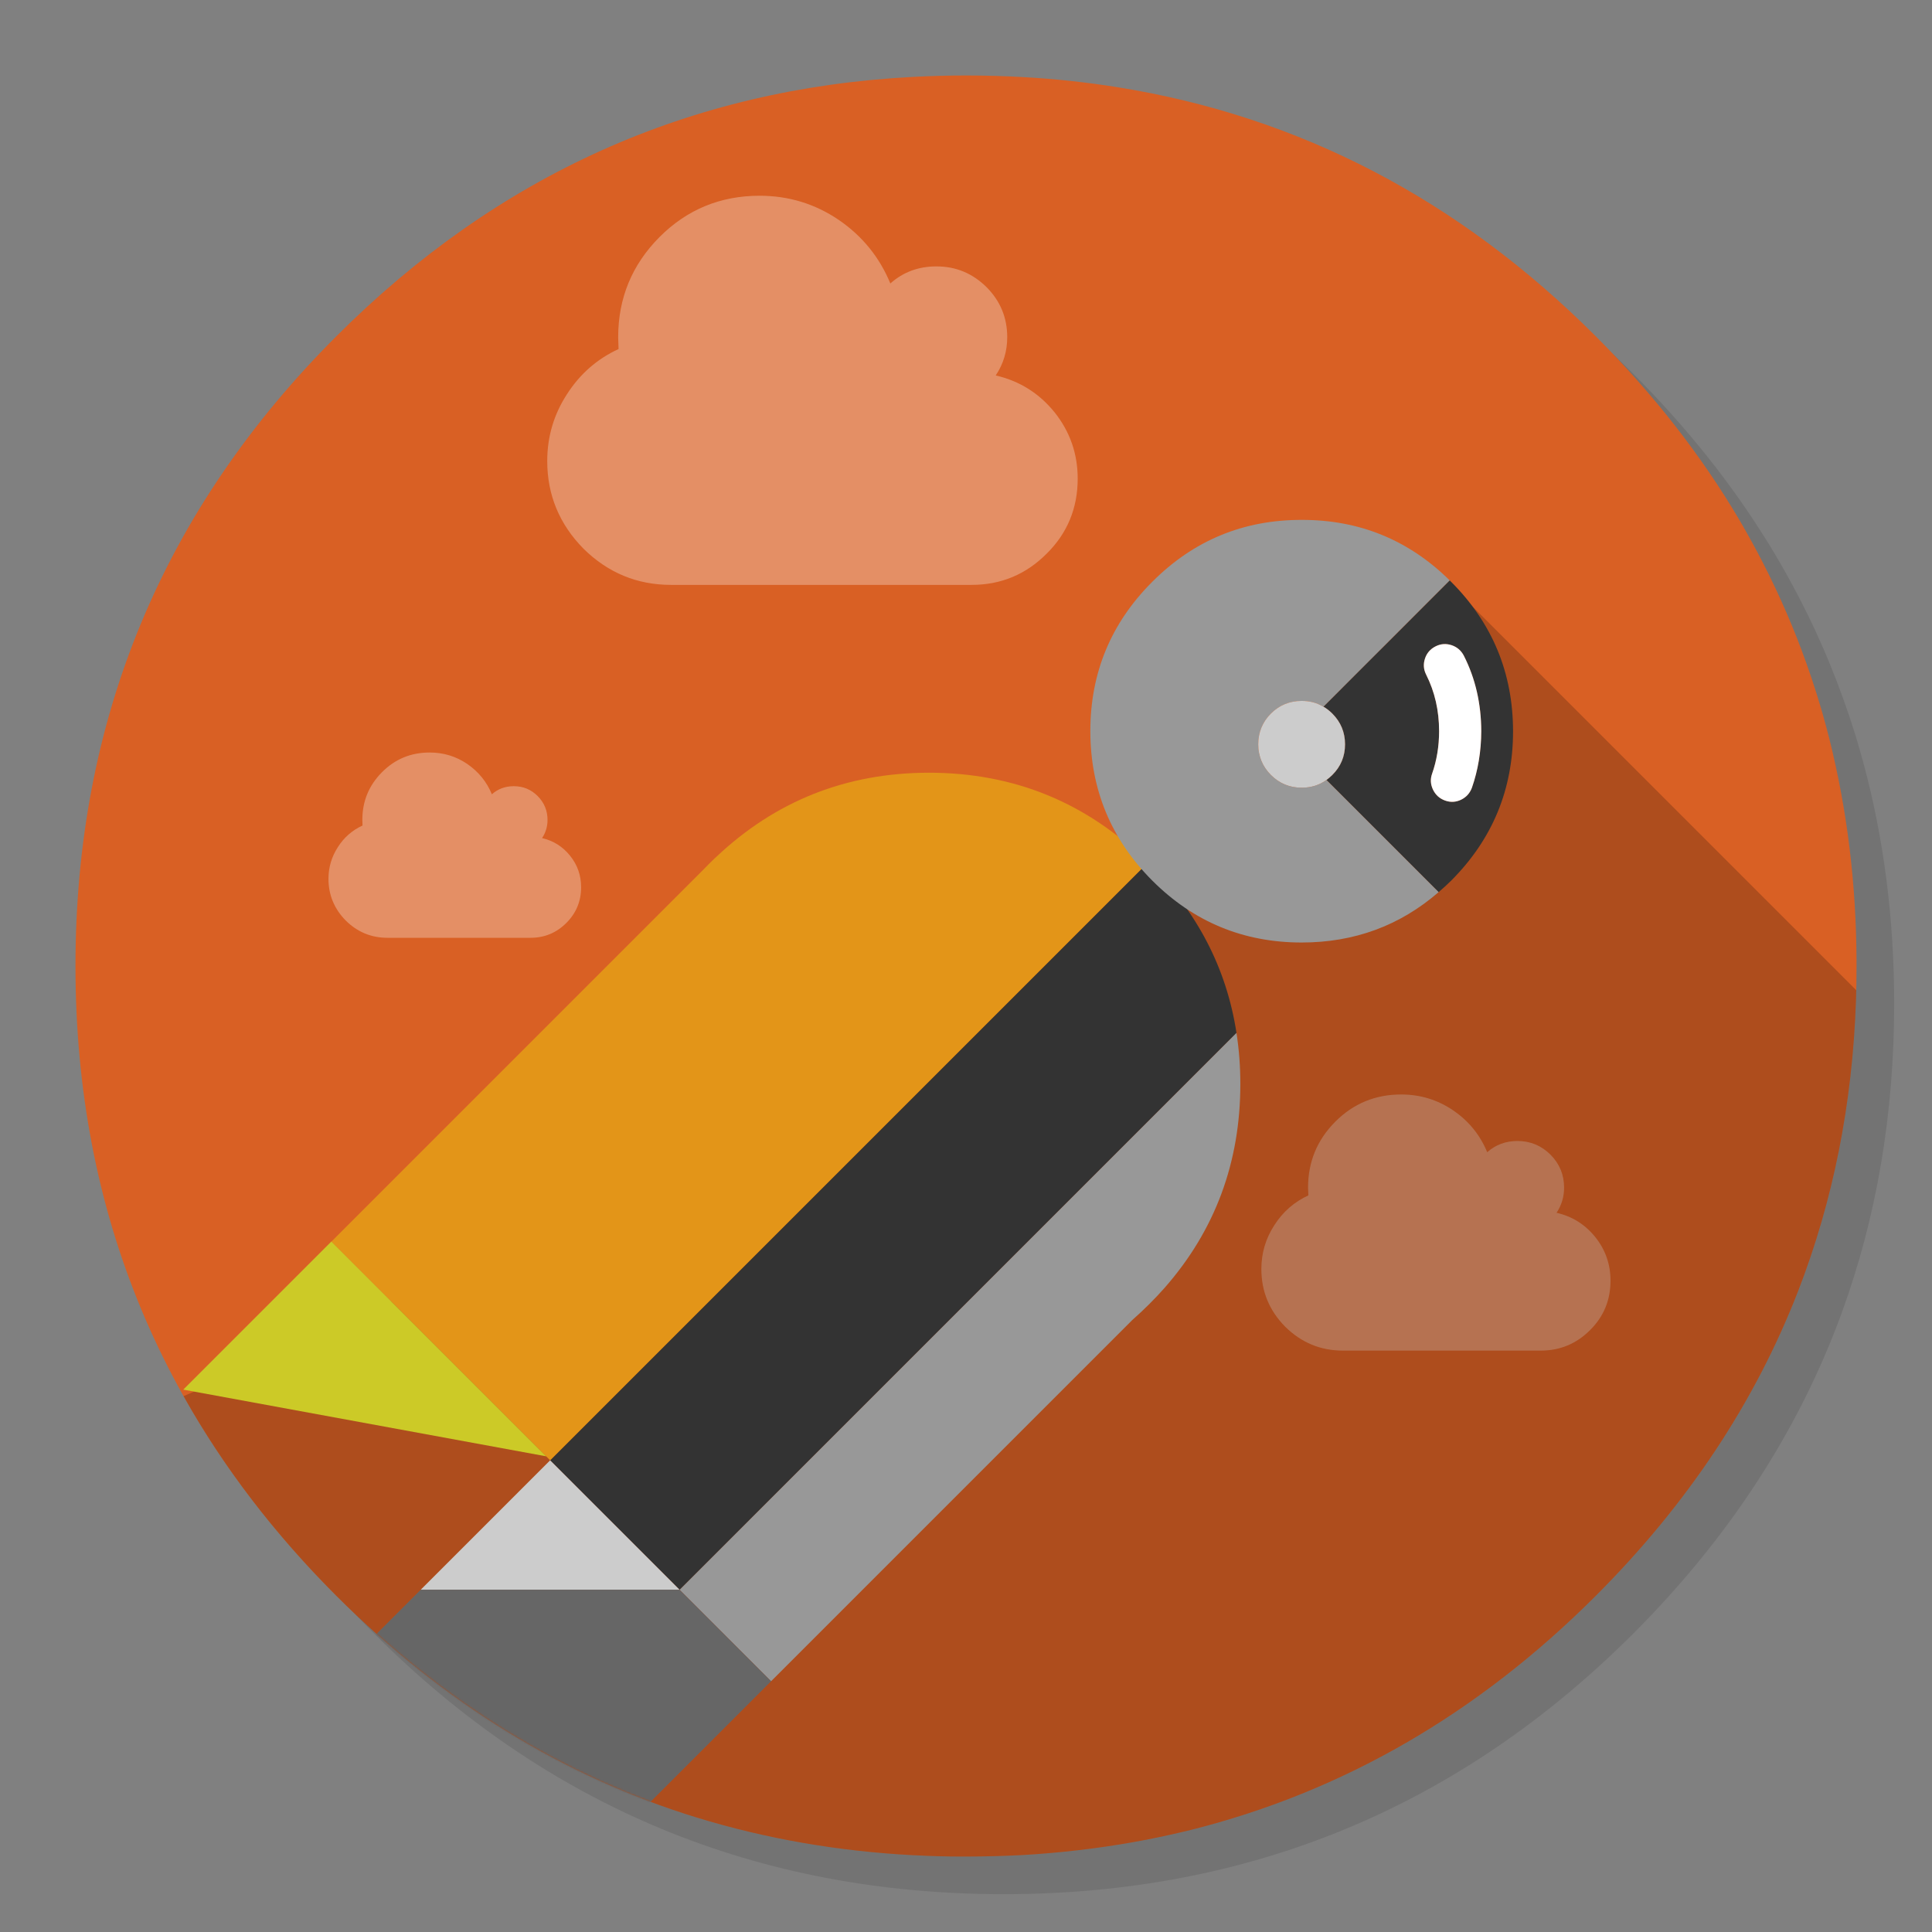 <?xml version="1.0" encoding="utf-8"?>
<!-- Generator: flash2svg, http://dissentgraphics.com/tools/flash2svg -->
<svg id="Apps-Postman" image-rendering="optimizeSpeed" baseProfile="basic" version="1.1" style="background-color:#FFFFFF" x="0px" y="0px" width="1024px" height="1024px" viewBox="0 0 1024 1024" enable-background="new 0 0 1024 1024" xmlns="http://www.w3.org/2000/svg" xmlns:xlink="http://www.w3.org/1999/xlink">
  <rect x="0" y="0" width="1024" height="1024" fill="#808080" stroke="none"/>
  <defs transform="matrix(1 0 0 1 0 0) "/>
  <g id="background-circle-shadow">
    <g id="shape">
      <path id="path" fill="#000000" fill-opacity="0.098" d="M969.6,351.25 Q961,330.4 950.2,310.4 C946.15,302.85 941.85,295.35 937.3,288 917.75,256.3 893.9,226.35 865.75,198.2 773.6,106.05 662.3,59.95 531.95,59.95 401.6,59.95 290.35,106.05 198.2,198.2 106.05,290.35 59.95,401.6 59.95,531.95 59.95,662.3 106.05,773.6 198.2,865.75 290.35,957.9 401.6,1003.95 531.95,1003.95 662.3,1003.95 773.6,957.9 865.75,865.75 916.5,814.95 953.3,758.35 976.1,696 994.65,645.15 1003.95,590.5 1003.95,531.95 1003.95,487.05 998.5,444.4 987.55,404 986.3,399.45 985,394.9 983.65,390.4 979.55,377.1 974.85,364.05 969.6,351.25z"/>
    </g>
  </g>
  <g id="background-circle">
    <g id="shape2">
      <path id="path1" fill="#D96024" fill-opacity="1" d="M966.05,378.4 C965.05,375 964.05,371.55 962.9,367.9 961.3,362.75 959.5,357.4 957.6,352.05 951.15,333.8 943.45,316 934.45,298.4 930.65,291 926.5,283.45 922.15,276 901.85,241.5 876.35,208.8 845.8,178.25 773.2,105.65 688.65,61.6 592.15,46.2 575.9,43.6 559.35,41.8 542.1,40.85 532.4,40.3 522.25,40 512,40 502.65,40 493.4,40.25 484.1,40.75 365.75,46.85 263.8,92.7 178.25,178.25 Q40,316.5 40,512 C40,642.35 86.1,753.65 178.25,845.8 234.95,902.45 298.8,941.7 369.35,963.35 406.1,974.6 444.15,981.2 484.1,983.3 484.25,983.3 484.35,983.3 484.5,983.3 493,983.75 501.1,984 509,984 510.2,984 511.1,984 512,984 522.3,984 532.5,983.7 542.1,983.2 544.6,983.05 546.85,982.9 549.05,982.75 569.25,981.3 588.95,978.7 607.75,975.05 615.7,973.5 623.55,971.75 631.15,969.9 711.95,949.6 783.3,908.3 845.8,845.8 894.4,797.2 930.2,743.3 953.15,684 971.6,636.35 981.8,585.2 983.7,530.5 983.9,524.45 984,518.25 984,512 984,511.35 984,510.65 984,510 984,509.65 984,509.35 984,509 983.8,468.35 979.05,429.5 969.7,392 968.6,387.65 967.35,383 966.05,378.4z"/>
    </g>
  </g>
  <g id="Calque.__203">
    <g id="shape4">
      <path id="path2" fill="#FFFFFF" fill-opacity="0.298" d="M770.25,588.55 C761.95,582.9 752.75,580.1 742.65,580.1 728.95,580.1 717.3,584.9 707.7,594.55 698.1,604.2 693.3,615.85 693.3,629.45 L693.45,633.6 C685.95,637.05 679.95,642.3 675.45,649.35 670.85,656.4 668.55,664.15 668.55,672.65 668.55,684.5 672.8,694.7 681.2,703.2 689.7,711.6 699.9,715.85 711.75,715.85 L816.6,715.85 C826.85,715.85 835.6,712.2 842.85,704.9 850.05,697.75 853.6,689 853.6,678.8 853.6,670.1 850.9,662.4 845.55,655.7 840.15,649 833.3,644.7 825,642.8 827.7,638.75 829,634.3 829,629.45 829,622.65 826.6,616.85 821.8,612 Q814.5,604.75 804.3,604.75 C798.1,604.75 792.75,606.7 788.25,610.7 784.5,601.6 778.5,594.2 770.25,588.55z M522.9,152.2 C515.45,144.85 506.65,141.2 496.3,141.2 486.9,141.2 478.75,144.15 471.9,150.25 466.2,136.4 457.1,125.15 444.55,116.55 431.95,108 417.95,103.75 402.6,103.75 381.8,103.75 364.1,111.05 349.5,125.7 334.95,140.35 327.65,158.05 327.65,178.7 L327.85,185 C316.45,190.25 307.35,198.25 300.5,208.95 293.55,219.65 290.05,231.45 290.05,244.35 290.05,262.35 296.5,277.85 309.25,290.8 322.15,303.55 337.65,310 355.65,310 L515,310 C530.55,310 543.85,304.45 554.85,293.35 565.8,282.5 571.2,269.2 571.2,253.7 571.2,240.5 567.1,228.8 559,218.6 550.75,208.4 540.35,201.9 527.75,199 531.85,192.85 533.85,186.1 533.85,178.7 533.85,168.4 530.2,159.55 522.9,152.2z M290.2,434.55 C290.2,429.65 288.45,425.45 285,421.95 281.45,418.4 277.25,416.7 272.3,416.7 267.85,416.7 263.95,418.1 260.7,421 258,414.4 253.65,409.05 247.7,404.95 241.7,400.85 235.05,398.85 227.75,398.85 217.8,398.85 209.4,402.3 202.45,409.3 195.5,416.3 192.05,424.7 192.05,434.55 L192.15,437.55 C186.7,440.05 182.35,443.85 179.1,448.95 175.8,454.05 174.1,459.65 174.1,465.8 174.1,474.35 177.2,481.75 183.25,487.9 189.4,494 196.8,497.05 205.35,497.05 L281.2,497.05 C288.65,497.05 294.95,494.4 300.2,489.15 305.4,483.95 308,477.65 308,470.25 308,463.95 306.05,458.4 302.15,453.55 298.25,448.7 293.3,445.6 287.3,444.2 289.25,441.3 290.2,438.05 290.2,434.55z"/>
    </g>
  </g>
  <g id="background-circle1">
    <g id="shape10">
      <path id="path7" fill="#000000" fill-opacity="0.2" d="M983.7,530.5 C983.75,528.65 983.8,526.8 983.85,524.85 L769,310 C588.95,480.4 365.05,623.75 97.3,740 118.55,777.85 145.5,813.05 178.25,845.8 234.95,902.45 298.8,941.7 369.35,963.35 406.1,974.6 444.15,981.2 484.1,983.3 484.25,983.3 484.35,983.3 484.5,983.3 493,983.75 501.1,984 509,984 Q510.5,984 512,984 C522.3,984 532.5,983.7 542.1,983.2 544.6,983.05 546.85,982.9 549.05,982.75 569.25,981.3 588.95,978.7 607.75,975.05 615.7,973.5 623.55,971.75 631.15,969.9 711.95,949.6 783.3,908.3 845.8,845.8 894.4,797.2 930.2,743.3 953.15,684 971.6,636.35 981.8,585.2 983.7,530.5z"/>
    </g>
  </g>
  <mask id="object">
    <g id="g">
      <g id="shape12">
        <path id="path8" fill="#FFFFFF" fill-opacity="1" d="M966.05,378.4 C965.05,375 964.05,371.55 962.9,367.9 961.3,362.75 959.5,357.4 957.6,352.05 951.15,333.8 943.45,316 934.45,298.4 930.65,291 926.5,283.45 922.15,276 901.85,241.5 876.35,208.8 845.8,178.25 773.2,105.65 688.65,61.6 592.15,46.2 575.9,43.6 559.35,41.8 542.1,40.85 532.4,40.3 522.25,40 512,40 502.65,40 493.4,40.25 484.1,40.75 365.75,46.85 263.8,92.7 178.25,178.25 Q40,316.5 40,512 C40,642.35 86.1,753.65 178.25,845.8 234.95,902.45 298.8,941.7 369.35,963.35 406.1,974.6 444.15,981.2 484.1,983.3 484.25,983.3 484.35,983.3 484.5,983.3 493,983.75 501.1,984 509,984 510.2,984 511.1,984 512,984 522.3,984 532.5,983.7 542.1,983.2 544.6,983.05 546.85,982.9 549.05,982.75 569.25,981.3 588.95,978.7 607.75,975.05 615.7,973.5 623.55,971.75 631.15,969.9 711.95,949.6 783.3,908.3 845.8,845.8 894.4,797.2 930.2,743.3 953.15,684 971.6,636.35 981.8,585.2 983.7,530.5 983.9,524.45 984,518.25 984,512 984,511.35 984,510.65 984,510 984,509.65 984,509.35 984,509 983.8,468.35 979.05,429.5 969.7,392 968.6,387.65 967.35,383 966.05,378.4z"/>
      </g>
    </g>
  </mask>
  <g id="masked" mask="url(#object)">
    <g id="object-shadow">
      <g id="Symbole.__204_1" overflow="visible">
        <g id="Calque.__207">
          <g id="shape30">
            <path id="path21" fill="#989898" fill-opacity="1" d="M609.075,691.263 C611.939,688.399 614.697,685.5 617.313,682.53 644.041,652.054 657.405,616.063 657.404,574.556 657.404,565.293 656.732,556.348 655.353,547.403 L360.178,842.585 408.685,891.092 600.095,699.678 C603.136,696.991 606.141,694.198 609.075,691.263z"/>
            <path id="path22" fill="#333333" fill-opacity="1" d="M609.073,457.92 C608.825,457.673 608.613,457.461 608.366,457.213 L291.588,773.997 360.178,842.585 655.353,547.403 Q647.504,496.351 609.073,457.92z"/>
            <path id="path23" fill="#E39518" fill-opacity="1" d="M375.73,457.923 C374.704,458.948 373.644,460.009 372.654,461.069 L175.658,658.07 289.467,771.876 291.588,773.997 608.366,457.213 C576.263,425.465 537.62,409.591 492.401,409.556 448.525,409.592 410.872,424.547 379.336,454.458 379.159,454.564 379.018,454.705 378.841,454.882 377.78,455.872 376.755,456.897 375.73,457.923z"/>
            <path id="path24" fill="#CCCCCC" fill-opacity="1" d="M291.588,773.997 L223,842.587 360.178,842.585 291.588,773.997z"/>
            <path id="path25" fill="#CCCA27" fill-opacity="1" d="M175.658,658.07 L175.623,658.034 97.135,736.523 289.467,771.876 175.658,658.07z"/>
            <path id="path26" fill="#666666" fill-opacity="1" d="M223,842.587 L198.959,866.628 316.056,983.723 408.685,891.092 360.178,842.585 223,842.587z"/>
          </g>
        </g>
      </g>
    </g>
  </g>
  <g id="Calque.__204">
    <g id="Symbole.__206_1" overflow="visible">
      <g id="Calque.__208">
        <g id="shape31">
          <path id="path27" fill="#333333" fill-opacity="1" d="M769.1,308.35 C768.85,308.1 768.6,307.85 768.35,307.6 L701.45,374.55 C703.1,375.5 704.7,376.75 706.15,378.2 710.65,382.7 712.9,388.15 712.9,394.5 712.9,400.85 710.65,406.3 706.15,410.75 705.15,411.75 704.1,412.65 703.05,413.4 L762.5,472.85 C764.75,470.9 767,468.9 769.15,466.75 791,444.85 801.95,418.45 801.95,387.55 801.9,356.6 790.95,330.2 769.1,308.35z M769.35,341.95 Q773.7,343.4 775.85,347.5 C782,359.6 785.05,372.95 785.1,387.55 785.05,398.2 783.4,408.2 780.15,417.5 779.1,420.35 777.2,422.5 774.45,423.85 771.65,425.2 768.8,425.35 765.9,424.3 763,423.25 760.9,421.35 759.55,418.6 758.2,415.8 758,412.95 759.05,410.05 761.5,403.05 762.75,395.55 762.75,387.55 762.75,376.6 760.45,366.65 755.9,357.6 754.5,354.85 754.3,352 755.25,349.1 756.2,346.15 758.1,344 760.85,342.6 763.6,341.2 766.4,341 769.35,341.95z"/>
          <path id="path28" fill="#FFFFFF" fill-opacity="1" d="M769.35,341.95 C766.4,341 763.6,341.2 760.85,342.6 758.1,344 756.2,346.15 755.25,349.1 754.3,352 754.5,354.85 755.9,357.6 760.45,366.65 762.75,376.6 762.75,387.55 762.75,395.55 761.5,403.05 759.05,410.05 758,412.95 758.2,415.8 759.55,418.6 760.9,421.35 763,423.25 765.9,424.3 768.8,425.35 771.65,425.2 774.45,423.85 777.2,422.5 779.1,420.35 780.15,417.5 783.4,408.2 785.05,398.2 785.1,387.55 785.05,372.95 782,359.6 775.85,347.5 Q773.7,343.4 769.35,341.95z"/>
          <path id="path29" fill="#989898" fill-opacity="1" d="M577.9,387.55 C577.95,418.45 588.9,444.85 610.75,466.75 632.6,488.6 659,499.55 689.9,499.55 717.75,499.55 741.95,490.65 762.5,472.85 L703.05,413.4 C699.25,416.15 694.85,417.5 689.9,417.5 683.55,417.5 678.1,415.25 673.6,410.75 669.15,406.3 666.9,400.85 666.9,394.5 666.9,388.15 669.15,382.7 673.6,378.2 678.1,373.75 683.55,371.5 689.9,371.5 694.15,371.5 698,372.5 701.45,374.55 L768.35,307.6 C746.65,286.2 720.5,275.5 689.95,275.55 659,275.5 632.6,286.45 610.75,308.35 588.85,330.2 577.9,356.6 577.9,387.55z"/>
          <path id="path30" fill="#CCCCCC" fill-opacity="1" d="M706.15,378.2 C704.7,376.75 703.1,375.5 701.45,374.55 698,372.5 694.15,371.5 689.9,371.5 683.55,371.5 678.1,373.75 673.6,378.2 669.15,382.7 666.9,388.15 666.9,394.5 666.9,400.85 669.15,406.3 673.6,410.75 678.1,415.25 683.55,417.5 689.9,417.5 694.85,417.5 699.25,416.15 703.05,413.4 704.1,412.65 705.15,411.75 706.15,410.75 710.65,406.3 712.9,400.85 712.9,394.5 712.9,388.15 710.65,382.7 706.15,378.2z"/>
        </g>
      </g>
    </g>
  </g>
</svg>